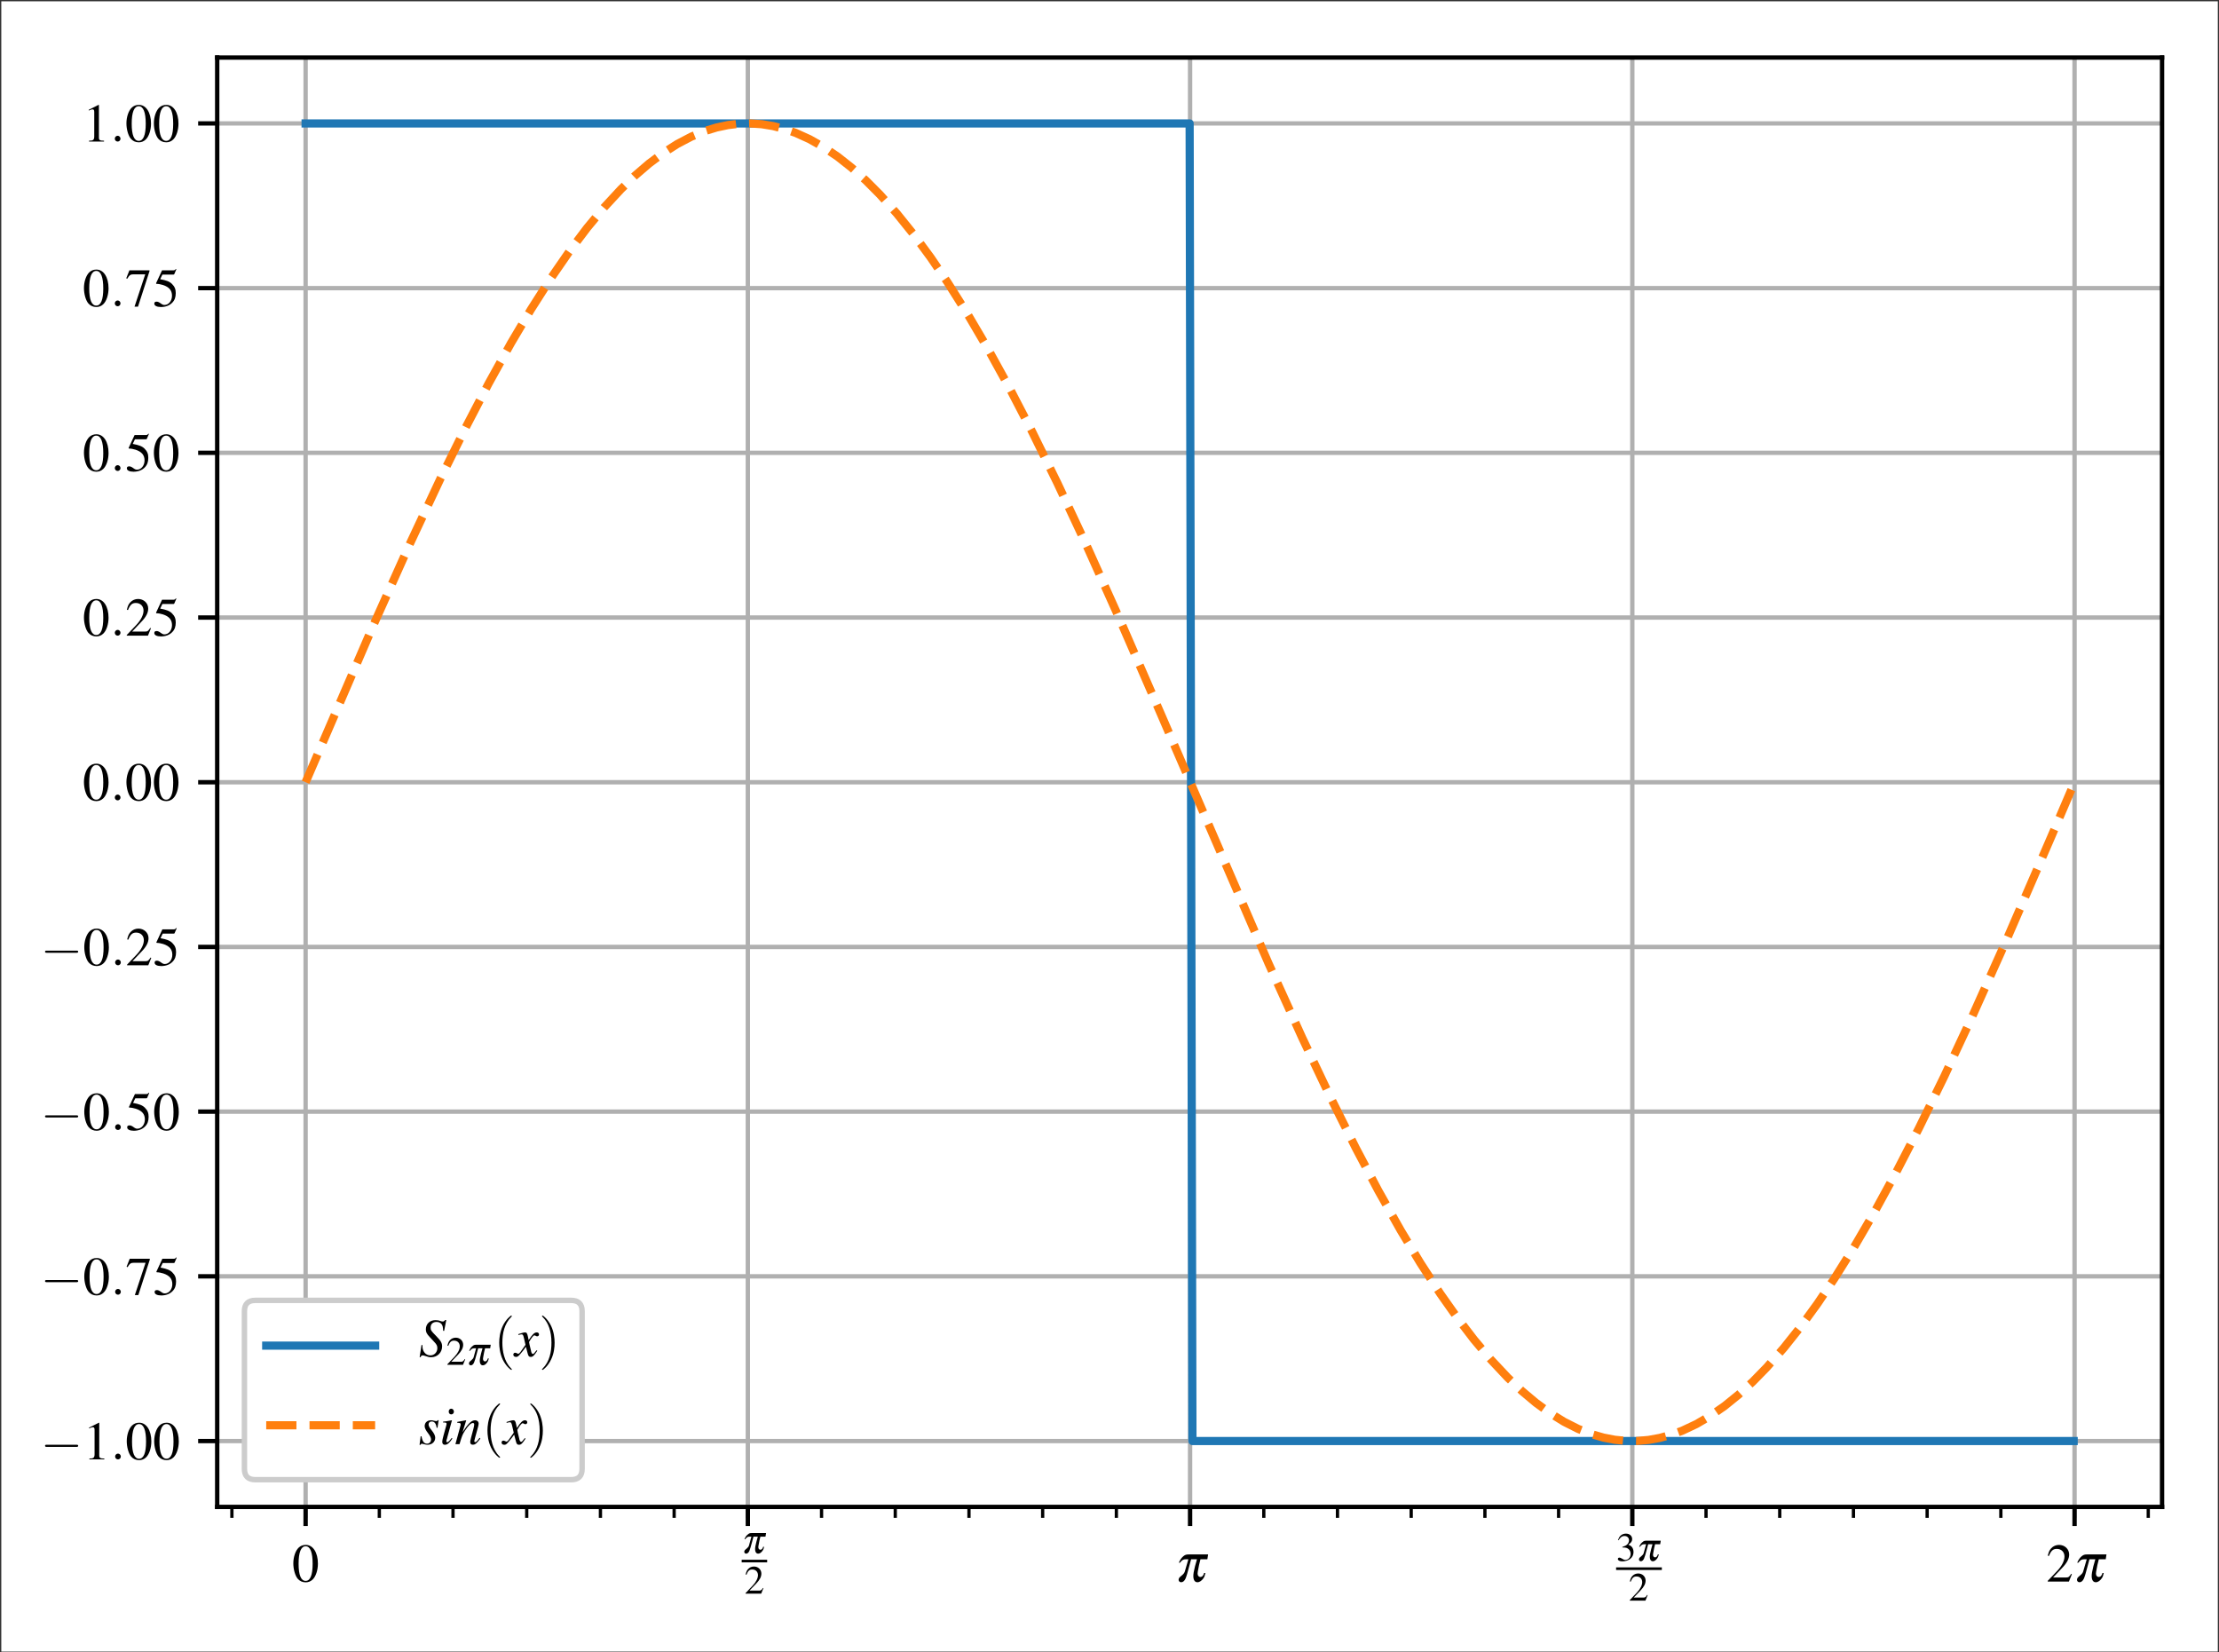 <?xml version="1.0" encoding="UTF-8"?>
<svg xmlns="http://www.w3.org/2000/svg" xmlns:xlink="http://www.w3.org/1999/xlink" width="407.46pt" height="303.37pt" viewBox="0 0 407.46 303.37" version="1.1">
<rect x="0" y="0" width="407.46" height="303.37" fill="#333333" stroke="none"/>
<defs>
<g>
<symbol overflow="visible" id="glyph0-0">
<path style="stroke:none;" d=""/>
</symbol>
<symbol overflow="visible" id="glyph0-1">
<path style="stroke:none;" d="M 2.531 -6.734 C 1.984 -6.734 1.562 -6.562 1.203 -6.219 C 0.625 -5.656 0.234 -4.516 0.234 -3.344 C 0.234 -2.266 0.562 -1.094 1.031 -0.531 C 1.406 -0.094 1.906 0.141 2.5 0.141 C 3 0.141 3.422 -0.031 3.781 -0.375 C 4.359 -0.922 4.75 -2.078 4.75 -3.297 C 4.75 -5.328 3.844 -6.734 2.531 -6.734 Z M 2.5 -6.484 C 3.344 -6.484 3.781 -5.359 3.781 -3.266 C 3.781 -1.188 3.344 -0.125 2.5 -0.125 C 1.641 -0.125 1.203 -1.188 1.203 -3.266 C 1.203 -5.375 1.641 -6.484 2.5 -6.484 Z M 2.5 -6.484 "/>
</symbol>
<symbol overflow="visible" id="glyph0-2">
<path style="stroke:none;" d="M 4.734 -1.359 L 4.609 -1.422 C 4.234 -0.844 4.109 -0.75 3.656 -0.75 L 1.281 -0.75 L 2.953 -2.516 C 3.844 -3.438 4.234 -4.203 4.234 -4.969 C 4.234 -5.969 3.422 -6.734 2.375 -6.734 C 1.828 -6.734 1.312 -6.516 0.953 -6.125 C 0.625 -5.781 0.484 -5.469 0.312 -4.75 L 0.516 -4.703 C 0.922 -5.688 1.281 -6 1.969 -6 C 2.797 -6 3.375 -5.438 3.375 -4.594 C 3.375 -3.812 2.906 -2.891 2.078 -2 L 0.297 -0.125 L 0.297 0 L 4.188 0 Z M 4.734 -1.359 "/>
</symbol>
<symbol overflow="visible" id="glyph0-3">
<path style="stroke:none;" d="M 2.906 -6.734 L 1.109 -5.828 L 1.109 -5.688 C 1.219 -5.734 1.328 -5.781 1.375 -5.797 C 1.562 -5.875 1.719 -5.906 1.828 -5.906 C 2.031 -5.906 2.125 -5.766 2.125 -5.438 L 2.125 -0.922 C 2.125 -0.594 2.047 -0.375 1.891 -0.281 C 1.734 -0.188 1.594 -0.156 1.172 -0.156 L 1.172 0 L 3.922 0 L 3.922 -0.156 C 3.141 -0.156 2.984 -0.266 2.984 -0.734 L 2.984 -6.719 Z M 2.906 -6.734 "/>
</symbol>
<symbol overflow="visible" id="glyph0-4">
<path style="stroke:none;" d="M 4.469 -6.594 L 0.781 -6.594 L 0.203 -5.141 L 0.375 -5.047 C 0.797 -5.734 0.984 -5.859 1.531 -5.859 L 3.688 -5.859 L 1.719 0.078 L 2.359 0.078 L 4.469 -6.438 Z M 4.469 -6.594 "/>
</symbol>
<symbol overflow="visible" id="glyph0-5">
<path style="stroke:none;" d="M 1.797 -5.812 L 3.766 -5.812 C 3.922 -5.812 3.953 -5.828 3.984 -5.906 L 4.359 -6.781 L 4.281 -6.859 C 4.125 -6.656 4.031 -6.594 3.812 -6.594 L 1.734 -6.594 L 0.641 -4.234 C 0.641 -4.219 0.641 -4.203 0.641 -4.188 C 0.641 -4.141 0.672 -4.109 0.75 -4.109 C 1.078 -4.109 1.469 -4.031 1.891 -3.906 C 3.031 -3.531 3.562 -2.922 3.562 -1.938 C 3.562 -0.984 2.953 -0.234 2.172 -0.234 C 1.969 -0.234 1.797 -0.297 1.5 -0.516 C 1.188 -0.75 0.953 -0.844 0.75 -0.844 C 0.453 -0.844 0.312 -0.734 0.312 -0.484 C 0.312 -0.094 0.781 0.141 1.531 0.141 C 2.375 0.141 3.094 -0.125 3.594 -0.641 C 4.047 -1.094 4.25 -1.656 4.25 -2.406 C 4.25 -3.125 4.062 -3.594 3.562 -4.094 C 3.125 -4.531 2.562 -4.75 1.391 -4.969 Z M 1.797 -5.812 "/>
</symbol>
<symbol overflow="visible" id="glyph1-0">
<path style="stroke:none;" d=""/>
</symbol>
<symbol overflow="visible" id="glyph1-1">
<path style="stroke:none;" d="M 0.641 -2.562 C 0.969 -2.953 1.094 -3.031 1.438 -3.031 L 1.781 -3.031 L 1.328 -1.391 C 1.266 -1.188 1.141 -1.031 0.859 -0.797 C 0.578 -0.594 0.5 -0.469 0.469 -0.312 C 0.438 -0.094 0.578 0.094 0.812 0.094 C 1.031 0.094 1.25 -0.078 1.391 -0.391 C 1.484 -0.578 1.719 -1.328 1.906 -2.078 L 2.156 -3.031 L 2.953 -3.031 C 2.781 -2.453 2.578 -1.656 2.5 -1.234 C 2.359 -0.406 2.562 0.094 3.016 0.094 C 3.297 0.094 3.594 -0.109 3.828 -0.453 C 3.969 -0.656 4.031 -0.797 4.109 -1.172 L 3.938 -1.172 C 3.828 -0.812 3.672 -0.625 3.422 -0.625 C 3.266 -0.625 3.141 -0.734 3.078 -0.891 C 3.031 -1.016 3.031 -1.141 3.078 -1.375 C 3.172 -1.938 3.312 -2.625 3.422 -3.031 L 4.359 -3.031 L 4.469 -3.688 L 1.891 -3.688 C 1.484 -3.688 1.344 -3.641 1.109 -3.422 C 0.844 -3.219 0.703 -3.016 0.5 -2.562 Z M 0.641 -2.562 "/>
</symbol>
<symbol overflow="visible" id="glyph2-0">
<path style="stroke:none;" d=""/>
</symbol>
<symbol overflow="visible" id="glyph2-1">
<path style="stroke:none;" d="M 3.5 -1.016 L 3.406 -1.047 C 3.141 -0.625 3.031 -0.562 2.703 -0.562 L 0.938 -0.562 L 2.188 -1.859 C 2.844 -2.547 3.125 -3.109 3.125 -3.688 C 3.125 -4.422 2.531 -4.984 1.766 -4.984 C 1.359 -4.984 0.969 -4.828 0.703 -4.531 C 0.469 -4.281 0.359 -4.047 0.234 -3.516 L 0.391 -3.484 C 0.672 -4.203 0.938 -4.438 1.453 -4.438 C 2.078 -4.438 2.5 -4.016 2.5 -3.406 C 2.5 -2.828 2.156 -2.141 1.531 -1.484 L 0.219 -0.094 L 0.219 0 L 3.094 0 Z M 3.5 -1.016 "/>
</symbol>
<symbol overflow="visible" id="glyph2-2">
<path style="stroke:none;" d="M 1.125 -2.438 C 1.562 -2.438 1.734 -2.422 1.906 -2.359 C 2.375 -2.188 2.656 -1.766 2.656 -1.266 C 2.656 -0.641 2.234 -0.156 1.688 -0.156 C 1.484 -0.156 1.344 -0.219 1.062 -0.391 C 0.844 -0.531 0.719 -0.578 0.594 -0.578 C 0.422 -0.578 0.312 -0.469 0.312 -0.312 C 0.312 -0.062 0.641 0.109 1.156 0.109 C 1.719 0.109 2.297 -0.094 2.641 -0.391 C 3 -0.688 3.188 -1.125 3.188 -1.609 C 3.188 -1.984 3.062 -2.344 2.859 -2.562 C 2.703 -2.734 2.562 -2.812 2.234 -2.953 C 2.75 -3.297 2.938 -3.578 2.938 -3.969 C 2.938 -4.578 2.469 -4.984 1.781 -4.984 C 1.422 -4.984 1.094 -4.859 0.828 -4.625 C 0.609 -4.422 0.5 -4.234 0.328 -3.797 L 0.438 -3.766 C 0.75 -4.297 1.078 -4.547 1.547 -4.547 C 2.016 -4.547 2.359 -4.219 2.359 -3.75 C 2.359 -3.484 2.234 -3.219 2.062 -3.031 C 1.844 -2.812 1.625 -2.703 1.125 -2.531 Z M 1.125 -2.438 "/>
</symbol>
<symbol overflow="visible" id="glyph3-0">
<path style="stroke:none;" d=""/>
</symbol>
<symbol overflow="visible" id="glyph3-1">
<path style="stroke:none;" d="M 0.875 -3.469 C 1.297 -3.984 1.484 -4.094 1.969 -4.094 L 2.422 -4.094 L 1.781 -1.891 C 1.703 -1.609 1.547 -1.391 1.156 -1.078 C 0.797 -0.797 0.672 -0.641 0.641 -0.422 C 0.578 -0.125 0.797 0.125 1.094 0.125 C 1.406 0.125 1.688 -0.094 1.891 -0.531 C 2.016 -0.781 2.328 -1.797 2.578 -2.812 L 2.922 -4.094 L 4 -4.094 C 3.75 -3.312 3.484 -2.234 3.391 -1.672 C 3.203 -0.547 3.469 0.125 4.078 0.125 C 4.469 0.125 4.859 -0.141 5.188 -0.609 C 5.375 -0.891 5.438 -1.078 5.547 -1.578 L 5.312 -1.578 C 5.188 -1.094 4.953 -0.844 4.609 -0.844 C 4.422 -0.844 4.234 -0.984 4.156 -1.203 C 4.109 -1.375 4.094 -1.531 4.156 -1.859 C 4.281 -2.625 4.484 -3.547 4.641 -4.094 L 5.906 -4.094 L 6.047 -4.984 L 2.547 -4.984 C 2.016 -4.984 1.828 -4.922 1.484 -4.641 C 1.156 -4.359 0.938 -4.062 0.672 -3.469 Z M 0.875 -3.469 "/>
</symbol>
<symbol overflow="visible" id="glyph4-0">
<path style="stroke:none;" d=""/>
</symbol>
<symbol overflow="visible" id="glyph4-1">
<path style="stroke:none;" d="M 6.562 -2.297 C 6.734 -2.297 6.922 -2.297 6.922 -2.5 C 6.922 -2.688 6.734 -2.688 6.562 -2.688 L 1.172 -2.688 C 1 -2.688 0.828 -2.688 0.828 -2.5 C 0.828 -2.297 1 -2.297 1.172 -2.297 Z M 6.562 -2.297 "/>
</symbol>
<symbol overflow="visible" id="glyph5-0">
<path style="stroke:none;" d=""/>
</symbol>
<symbol overflow="visible" id="glyph5-1">
<path style="stroke:none;" d="M 1.906 -0.531 C 1.906 -0.812 1.672 -1.062 1.391 -1.062 C 1.094 -1.062 0.859 -0.812 0.859 -0.531 C 0.859 -0.234 1.094 0 1.391 0 C 1.672 0 1.906 -0.234 1.906 -0.531 Z M 1.906 -0.531 "/>
</symbol>
<symbol overflow="visible" id="glyph6-0">
<path style="stroke:none;" d=""/>
</symbol>
<symbol overflow="visible" id="glyph6-1">
<path style="stroke:none;" d="M 4.672 -4.672 L 5.062 -6.656 L 4.828 -6.656 C 4.688 -6.438 4.609 -6.391 4.391 -6.391 C 4.266 -6.391 4.156 -6.422 3.922 -6.5 C 3.703 -6.594 3.391 -6.641 3.078 -6.641 C 2.047 -6.641 1.312 -5.953 1.312 -4.969 C 1.312 -4.438 1.453 -4.141 2.047 -3.516 C 2.141 -3.422 2.266 -3.281 2.438 -3.094 C 2.625 -2.906 2.766 -2.75 2.828 -2.672 C 3.297 -2.188 3.422 -1.922 3.422 -1.5 C 3.422 -0.75 2.875 -0.172 2.141 -0.172 C 1.312 -0.172 0.688 -0.875 0.688 -1.828 C 0.688 -1.906 0.703 -1.984 0.703 -2.047 L 0.516 -2.078 L 0.172 0.156 L 0.344 0.156 C 0.422 -0.078 0.531 -0.172 0.734 -0.172 C 0.844 -0.172 0.984 -0.141 1.25 -0.047 C 1.703 0.125 1.969 0.172 2.281 0.172 C 3.422 0.172 4.297 -0.688 4.297 -1.812 C 4.297 -2.469 4.062 -2.844 3.172 -3.766 C 2.266 -4.672 2.188 -4.812 2.188 -5.297 C 2.188 -5.922 2.609 -6.312 3.281 -6.312 C 3.656 -6.312 3.953 -6.188 4.172 -5.938 C 4.391 -5.688 4.469 -5.359 4.484 -4.688 Z M 4.672 -4.672 "/>
</symbol>
<symbol overflow="visible" id="glyph6-2">
<path style="stroke:none;" d="M 4 -1.109 C 3.922 -1.016 3.875 -0.953 3.781 -0.844 C 3.562 -0.531 3.438 -0.438 3.328 -0.438 C 3.188 -0.438 3.094 -0.562 3.016 -0.844 C 3 -0.922 2.984 -0.984 2.984 -1.016 C 2.734 -2.031 2.625 -2.484 2.625 -2.625 C 3.062 -3.406 3.422 -3.844 3.594 -3.844 C 3.656 -3.844 3.734 -3.812 3.844 -3.766 C 3.953 -3.688 4.031 -3.672 4.109 -3.672 C 4.312 -3.672 4.453 -3.812 4.453 -4.031 C 4.453 -4.234 4.281 -4.391 4.047 -4.391 C 3.609 -4.391 3.234 -4.031 2.547 -2.969 L 2.438 -3.516 C 2.297 -4.203 2.188 -4.391 1.906 -4.391 C 1.688 -4.391 1.359 -4.312 0.75 -4.109 L 0.641 -4.062 L 0.672 -3.922 C 1.062 -4 1.141 -4.031 1.234 -4.031 C 1.484 -4.031 1.547 -3.938 1.688 -3.344 L 1.969 -2.109 L 1.156 -0.953 C 0.953 -0.641 0.75 -0.469 0.641 -0.469 C 0.594 -0.469 0.484 -0.5 0.391 -0.562 C 0.266 -0.625 0.156 -0.656 0.062 -0.656 C -0.125 -0.656 -0.266 -0.516 -0.266 -0.312 C -0.266 -0.047 -0.062 0.109 0.234 0.109 C 0.531 0.109 0.656 0.016 1.156 -0.594 C 1.422 -0.906 1.641 -1.172 2.047 -1.75 L 2.359 -0.562 C 2.484 -0.047 2.609 0.109 2.938 0.109 C 3.312 0.109 3.562 -0.125 4.141 -1.031 Z M 4 -1.109 "/>
</symbol>
<symbol overflow="visible" id="glyph6-3">
<path style="stroke:none;" d="M 0.359 -1.453 L 0.156 0.125 L 0.312 0.125 C 0.406 -0.031 0.453 -0.078 0.562 -0.078 C 0.672 -0.078 0.844 -0.047 1.047 0.016 C 1.266 0.078 1.438 0.109 1.594 0.109 C 2.438 0.109 3.031 -0.422 3.031 -1.188 C 3.031 -1.562 2.828 -2 2.359 -2.578 C 1.969 -3.047 1.812 -3.359 1.812 -3.625 C 1.812 -3.953 2.031 -4.172 2.375 -4.172 C 2.891 -4.172 3.188 -3.797 3.297 -3.016 L 3.453 -3.016 L 3.656 -4.406 L 3.516 -4.406 C 3.422 -4.266 3.344 -4.234 3.203 -4.234 C 3.141 -4.234 3.047 -4.25 2.844 -4.297 C 2.609 -4.375 2.453 -4.391 2.297 -4.391 C 1.562 -4.391 1.094 -3.969 1.094 -3.297 C 1.094 -2.984 1.297 -2.547 1.719 -2.016 C 2.109 -1.5 2.266 -1.156 2.266 -0.875 C 2.266 -0.422 1.969 -0.094 1.531 -0.094 C 0.984 -0.094 0.672 -0.516 0.516 -1.453 Z M 0.359 -1.453 "/>
</symbol>
<symbol overflow="visible" id="glyph6-4">
<path style="stroke:none;" d="M 2.219 -1.141 C 1.969 -0.812 1.906 -0.734 1.797 -0.625 C 1.641 -0.453 1.484 -0.359 1.391 -0.359 C 1.312 -0.359 1.234 -0.438 1.234 -0.516 C 1.234 -0.609 1.266 -0.75 1.328 -0.953 C 1.328 -0.984 1.359 -1.047 1.391 -1.125 L 1.391 -1.172 L 2.266 -4.375 L 2.25 -4.391 C 1.234 -4.203 1.031 -4.172 0.641 -4.141 L 0.641 -3.984 C 1.172 -3.984 1.281 -3.953 1.281 -3.75 C 1.281 -3.672 1.25 -3.516 1.188 -3.312 L 0.703 -1.547 C 0.547 -0.969 0.484 -0.656 0.484 -0.453 C 0.484 -0.094 0.641 0.109 0.953 0.109 C 1.406 0.109 1.781 -0.188 2.344 -1.031 Z M 2.141 -6.516 C 1.859 -6.516 1.672 -6.297 1.672 -5.984 C 1.672 -5.672 1.859 -5.469 2.141 -5.469 C 2.406 -5.469 2.625 -5.688 2.625 -5.969 C 2.625 -6.266 2.406 -6.516 2.141 -6.516 Z M 2.141 -6.516 "/>
</symbol>
<symbol overflow="visible" id="glyph6-5">
<path style="stroke:none;" d="M 4.578 -1.172 L 4.375 -0.906 C 4.094 -0.531 3.906 -0.375 3.766 -0.375 C 3.688 -0.375 3.609 -0.453 3.609 -0.531 C 3.609 -0.609 3.609 -0.609 3.75 -1.172 L 4.312 -3.219 C 4.359 -3.422 4.406 -3.656 4.406 -3.781 C 4.406 -4.141 4.141 -4.391 3.75 -4.391 C 3.109 -4.391 2.484 -3.797 1.453 -2.203 L 2.125 -4.375 L 2.094 -4.391 C 1.562 -4.281 1.344 -4.25 0.484 -4.094 L 0.484 -3.922 C 0.984 -3.922 1.109 -3.859 1.109 -3.656 C 1.109 -3.594 1.109 -3.531 1.094 -3.484 L 0.141 0 L 0.891 0 C 1.359 -1.578 1.453 -1.797 1.891 -2.469 C 2.484 -3.391 2.984 -3.891 3.359 -3.891 C 3.516 -3.891 3.594 -3.781 3.594 -3.594 C 3.594 -3.484 3.531 -3.156 3.453 -2.844 L 3.016 -1.203 C 2.891 -0.688 2.859 -0.547 2.859 -0.453 C 2.859 -0.062 3 0.094 3.328 0.094 C 3.781 0.094 4.031 -0.125 4.719 -1.031 Z M 4.578 -1.172 "/>
</symbol>
<symbol overflow="visible" id="glyph7-0">
<path style="stroke:none;" d=""/>
</symbol>
<symbol overflow="visible" id="glyph7-1">
<path style="stroke:none;" d="M 3.297 2.391 C 3.297 2.359 3.297 2.344 3.125 2.172 C 1.891 0.922 1.562 -0.969 1.562 -2.5 C 1.562 -4.234 1.938 -5.969 3.172 -7.203 C 3.297 -7.328 3.297 -7.344 3.297 -7.375 C 3.297 -7.453 3.266 -7.484 3.203 -7.484 C 3.094 -7.484 2.203 -6.797 1.609 -5.531 C 1.109 -4.438 0.984 -3.328 0.984 -2.5 C 0.984 -1.719 1.094 -0.516 1.641 0.625 C 2.25 1.844 3.094 2.5 3.203 2.5 C 3.266 2.5 3.297 2.469 3.297 2.391 Z M 3.297 2.391 "/>
</symbol>
<symbol overflow="visible" id="glyph7-2">
<path style="stroke:none;" d="M 2.875 -2.5 C 2.875 -3.266 2.766 -4.469 2.219 -5.609 C 1.625 -6.828 0.766 -7.484 0.672 -7.484 C 0.609 -7.484 0.562 -7.438 0.562 -7.375 C 0.562 -7.344 0.562 -7.328 0.75 -7.141 C 1.734 -6.156 2.297 -4.578 2.297 -2.5 C 2.297 -0.781 1.938 0.969 0.703 2.219 C 0.562 2.344 0.562 2.359 0.562 2.391 C 0.562 2.453 0.609 2.5 0.672 2.5 C 0.766 2.5 1.672 1.812 2.25 0.547 C 2.766 -0.547 2.875 -1.656 2.875 -2.5 Z M 2.875 -2.5 "/>
</symbol>
</g>
<clipPath id="clip1">
  <path d="M 0.238 0.238 L 407.242 0.238 L 407.242 303.238 L 0.238 303.238 Z M 0.238 0.238 "/>
</clipPath>
<clipPath id="clip2">
  <path d="M 55 10.578 L 57 10.578 L 57 276.68 L 55 276.68 Z M 55 10.578 "/>
</clipPath>
<clipPath id="clip3">
  <path d="M 136 10.578 L 138 10.578 L 138 276.68 L 136 276.68 Z M 136 10.578 "/>
</clipPath>
<clipPath id="clip4">
  <path d="M 217 10.578 L 220 10.578 L 220 276.68 L 217 276.68 Z M 217 10.578 "/>
</clipPath>
<clipPath id="clip5">
  <path d="M 299 10.578 L 301 10.578 L 301 276.68 L 299 276.68 Z M 299 10.578 "/>
</clipPath>
<clipPath id="clip6">
  <path d="M 380 10.578 L 382 10.578 L 382 276.68 L 380 276.68 Z M 380 10.578 "/>
</clipPath>
<clipPath id="clip7">
  <path d="M 39.879 264 L 396.98 264 L 396.98 266 L 39.879 266 Z M 39.879 264 "/>
</clipPath>
<clipPath id="clip8">
  <path d="M 39.879 233 L 396.98 233 L 396.98 235 L 39.879 235 Z M 39.879 233 "/>
</clipPath>
<clipPath id="clip9">
  <path d="M 39.879 203 L 396.98 203 L 396.98 205 L 39.879 205 Z M 39.879 203 "/>
</clipPath>
<clipPath id="clip10">
  <path d="M 39.879 173 L 396.98 173 L 396.98 175 L 39.879 175 Z M 39.879 173 "/>
</clipPath>
<clipPath id="clip11">
  <path d="M 39.879 143 L 396.98 143 L 396.98 145 L 39.879 145 Z M 39.879 143 "/>
</clipPath>
<clipPath id="clip12">
  <path d="M 39.879 112 L 396.98 112 L 396.98 114 L 39.879 114 Z M 39.879 112 "/>
</clipPath>
<clipPath id="clip13">
  <path d="M 39.879 82 L 396.98 82 L 396.98 84 L 39.879 84 Z M 39.879 82 "/>
</clipPath>
<clipPath id="clip14">
  <path d="M 39.879 52 L 396.98 52 L 396.98 54 L 39.879 54 Z M 39.879 52 "/>
</clipPath>
<clipPath id="clip15">
  <path d="M 39.879 22 L 396.98 22 L 396.98 24 L 39.879 24 Z M 39.879 22 "/>
</clipPath>
</defs>
<g id="surface1">
<g clip-path="url(#clip1)" clip-rule="nonzero">
<path style=" stroke:none;fill-rule:nonzero;fill:rgb(100%,100%,100%);fill-opacity:1;" d="M 0.238 303.238 L 407.703 303.238 L 407.703 -0.133 L 0.238 -0.133 Z M 0.238 303.238 "/>
</g>
<path style=" stroke:none;fill-rule:nonzero;fill:rgb(100%,100%,100%);fill-opacity:1;" d="M 39.883 276.676 L 397.004 276.676 L 397.004 10.566 L 39.883 10.566 Z M 39.883 276.676 "/>
<g clip-path="url(#clip2)" clip-rule="nonzero">
<path style="fill:none;stroke-width:8;stroke-linecap:square;stroke-linejoin:round;stroke:rgb(68.944%,68.944%,68.944%);stroke-opacity:1;stroke-miterlimit:10;" d="M 561.172 266.942 L 561.172 2928.036 " transform="matrix(0.1,0,0,-0.1,0,303.37)"/>
</g>
<path style="fill:none;stroke-width:8;stroke-linecap:butt;stroke-linejoin:round;stroke:rgb(0%,0%,0%);stroke-opacity:1;stroke-miterlimit:10;" d="M 561.172 266.942 L 561.172 231.942 " transform="matrix(0.1,0,0,-0.1,0,303.37)"/>
<g clip-path="url(#clip3)" clip-rule="nonzero">
<path style="fill:none;stroke-width:8;stroke-linecap:square;stroke-linejoin:round;stroke:rgb(68.944%,68.944%,68.944%);stroke-opacity:1;stroke-miterlimit:10;" d="M 1373.203 266.942 L 1373.203 2928.036 " transform="matrix(0.1,0,0,-0.1,0,303.37)"/>
</g>
<path style="fill:none;stroke-width:8;stroke-linecap:butt;stroke-linejoin:round;stroke:rgb(0%,0%,0%);stroke-opacity:1;stroke-miterlimit:10;" d="M 1373.203 266.942 L 1373.203 231.942 " transform="matrix(0.1,0,0,-0.1,0,303.37)"/>
<g clip-path="url(#clip4)" clip-rule="nonzero">
<path style="fill:none;stroke-width:8;stroke-linecap:square;stroke-linejoin:round;stroke:rgb(68.944%,68.944%,68.944%);stroke-opacity:1;stroke-miterlimit:10;" d="M 2185.273 266.942 L 2185.273 2928.036 " transform="matrix(0.1,0,0,-0.1,0,303.37)"/>
</g>
<path style="fill:none;stroke-width:8;stroke-linecap:butt;stroke-linejoin:round;stroke:rgb(0%,0%,0%);stroke-opacity:1;stroke-miterlimit:10;" d="M 2185.273 266.942 L 2185.273 231.942 " transform="matrix(0.1,0,0,-0.1,0,303.37)"/>
<g clip-path="url(#clip5)" clip-rule="nonzero">
<path style="fill:none;stroke-width:8;stroke-linecap:square;stroke-linejoin:round;stroke:rgb(68.944%,68.944%,68.944%);stroke-opacity:1;stroke-miterlimit:10;" d="M 2997.305 266.942 L 2997.305 2928.036 " transform="matrix(0.1,0,0,-0.1,0,303.37)"/>
</g>
<path style="fill:none;stroke-width:8;stroke-linecap:butt;stroke-linejoin:round;stroke:rgb(0%,0%,0%);stroke-opacity:1;stroke-miterlimit:10;" d="M 2997.305 266.942 L 2997.305 231.942 " transform="matrix(0.1,0,0,-0.1,0,303.37)"/>
<g clip-path="url(#clip6)" clip-rule="nonzero">
<path style="fill:none;stroke-width:8;stroke-linecap:square;stroke-linejoin:round;stroke:rgb(68.944%,68.944%,68.944%);stroke-opacity:1;stroke-miterlimit:10;" d="M 3809.375 266.942 L 3809.375 2928.036 " transform="matrix(0.1,0,0,-0.1,0,303.37)"/>
</g>
<path style="fill:none;stroke-width:8;stroke-linecap:butt;stroke-linejoin:round;stroke:rgb(0%,0%,0%);stroke-opacity:1;stroke-miterlimit:10;" d="M 3809.375 266.942 L 3809.375 231.942 " transform="matrix(0.1,0,0,-0.1,0,303.37)"/>
<path style="fill:none;stroke-width:6;stroke-linecap:butt;stroke-linejoin:round;stroke:rgb(0%,0%,0%);stroke-opacity:1;stroke-miterlimit:10;" d="M 425.82 266.942 L 425.82 246.942 " transform="matrix(0.1,0,0,-0.1,0,303.37)"/>
<path style="fill:none;stroke-width:6;stroke-linecap:butt;stroke-linejoin:round;stroke:rgb(0%,0%,0%);stroke-opacity:1;stroke-miterlimit:10;" d="M 561.172 266.942 L 561.172 246.942 " transform="matrix(0.1,0,0,-0.1,0,303.37)"/>
<path style="fill:none;stroke-width:6;stroke-linecap:butt;stroke-linejoin:round;stroke:rgb(0%,0%,0%);stroke-opacity:1;stroke-miterlimit:10;" d="M 696.523 266.942 L 696.523 246.942 " transform="matrix(0.1,0,0,-0.1,0,303.37)"/>
<path style="fill:none;stroke-width:6;stroke-linecap:butt;stroke-linejoin:round;stroke:rgb(0%,0%,0%);stroke-opacity:1;stroke-miterlimit:10;" d="M 831.836 266.942 L 831.836 246.942 " transform="matrix(0.1,0,0,-0.1,0,303.37)"/>
<path style="fill:none;stroke-width:6;stroke-linecap:butt;stroke-linejoin:round;stroke:rgb(0%,0%,0%);stroke-opacity:1;stroke-miterlimit:10;" d="M 967.188 266.942 L 967.188 246.942 " transform="matrix(0.1,0,0,-0.1,0,303.37)"/>
<path style="fill:none;stroke-width:6;stroke-linecap:butt;stroke-linejoin:round;stroke:rgb(0%,0%,0%);stroke-opacity:1;stroke-miterlimit:10;" d="M 1102.539 266.942 L 1102.539 246.942 " transform="matrix(0.1,0,0,-0.1,0,303.37)"/>
<path style="fill:none;stroke-width:6;stroke-linecap:butt;stroke-linejoin:round;stroke:rgb(0%,0%,0%);stroke-opacity:1;stroke-miterlimit:10;" d="M 1237.891 266.942 L 1237.891 246.942 " transform="matrix(0.1,0,0,-0.1,0,303.37)"/>
<path style="fill:none;stroke-width:6;stroke-linecap:butt;stroke-linejoin:round;stroke:rgb(0%,0%,0%);stroke-opacity:1;stroke-miterlimit:10;" d="M 1373.203 266.942 L 1373.203 246.942 " transform="matrix(0.1,0,0,-0.1,0,303.37)"/>
<path style="fill:none;stroke-width:6;stroke-linecap:butt;stroke-linejoin:round;stroke:rgb(0%,0%,0%);stroke-opacity:1;stroke-miterlimit:10;" d="M 1508.555 266.942 L 1508.555 246.942 " transform="matrix(0.1,0,0,-0.1,0,303.37)"/>
<path style="fill:none;stroke-width:6;stroke-linecap:butt;stroke-linejoin:round;stroke:rgb(0%,0%,0%);stroke-opacity:1;stroke-miterlimit:10;" d="M 1643.906 266.942 L 1643.906 246.942 " transform="matrix(0.1,0,0,-0.1,0,303.37)"/>
<path style="fill:none;stroke-width:6;stroke-linecap:butt;stroke-linejoin:round;stroke:rgb(0%,0%,0%);stroke-opacity:1;stroke-miterlimit:10;" d="M 1779.258 266.942 L 1779.258 246.942 " transform="matrix(0.1,0,0,-0.1,0,303.37)"/>
<path style="fill:none;stroke-width:6;stroke-linecap:butt;stroke-linejoin:round;stroke:rgb(0%,0%,0%);stroke-opacity:1;stroke-miterlimit:10;" d="M 1914.57 266.942 L 1914.57 246.942 " transform="matrix(0.1,0,0,-0.1,0,303.37)"/>
<path style="fill:none;stroke-width:6;stroke-linecap:butt;stroke-linejoin:round;stroke:rgb(0%,0%,0%);stroke-opacity:1;stroke-miterlimit:10;" d="M 2049.922 266.942 L 2049.922 246.942 " transform="matrix(0.1,0,0,-0.1,0,303.37)"/>
<path style="fill:none;stroke-width:6;stroke-linecap:butt;stroke-linejoin:round;stroke:rgb(0%,0%,0%);stroke-opacity:1;stroke-miterlimit:10;" d="M 2185.273 266.942 L 2185.273 246.942 " transform="matrix(0.1,0,0,-0.1,0,303.37)"/>
<path style="fill:none;stroke-width:6;stroke-linecap:butt;stroke-linejoin:round;stroke:rgb(0%,0%,0%);stroke-opacity:1;stroke-miterlimit:10;" d="M 2320.625 266.942 L 2320.625 246.942 " transform="matrix(0.1,0,0,-0.1,0,303.37)"/>
<path style="fill:none;stroke-width:6;stroke-linecap:butt;stroke-linejoin:round;stroke:rgb(0%,0%,0%);stroke-opacity:1;stroke-miterlimit:10;" d="M 2455.938 266.942 L 2455.938 246.942 " transform="matrix(0.1,0,0,-0.1,0,303.37)"/>
<path style="fill:none;stroke-width:6;stroke-linecap:butt;stroke-linejoin:round;stroke:rgb(0%,0%,0%);stroke-opacity:1;stroke-miterlimit:10;" d="M 2591.289 266.942 L 2591.289 246.942 " transform="matrix(0.1,0,0,-0.1,0,303.37)"/>
<path style="fill:none;stroke-width:6;stroke-linecap:butt;stroke-linejoin:round;stroke:rgb(0%,0%,0%);stroke-opacity:1;stroke-miterlimit:10;" d="M 2726.641 266.942 L 2726.641 246.942 " transform="matrix(0.1,0,0,-0.1,0,303.37)"/>
<path style="fill:none;stroke-width:6;stroke-linecap:butt;stroke-linejoin:round;stroke:rgb(0%,0%,0%);stroke-opacity:1;stroke-miterlimit:10;" d="M 2861.953 266.942 L 2861.953 246.942 " transform="matrix(0.1,0,0,-0.1,0,303.37)"/>
<path style="fill:none;stroke-width:6;stroke-linecap:butt;stroke-linejoin:round;stroke:rgb(0%,0%,0%);stroke-opacity:1;stroke-miterlimit:10;" d="M 2997.305 266.942 L 2997.305 246.942 " transform="matrix(0.1,0,0,-0.1,0,303.37)"/>
<path style="fill:none;stroke-width:6;stroke-linecap:butt;stroke-linejoin:round;stroke:rgb(0%,0%,0%);stroke-opacity:1;stroke-miterlimit:10;" d="M 3132.656 266.942 L 3132.656 246.942 " transform="matrix(0.1,0,0,-0.1,0,303.37)"/>
<path style="fill:none;stroke-width:6;stroke-linecap:butt;stroke-linejoin:round;stroke:rgb(0%,0%,0%);stroke-opacity:1;stroke-miterlimit:10;" d="M 3268.008 266.942 L 3268.008 246.942 " transform="matrix(0.1,0,0,-0.1,0,303.37)"/>
<path style="fill:none;stroke-width:6;stroke-linecap:butt;stroke-linejoin:round;stroke:rgb(0%,0%,0%);stroke-opacity:1;stroke-miterlimit:10;" d="M 3403.359 266.942 L 3403.359 246.942 " transform="matrix(0.1,0,0,-0.1,0,303.37)"/>
<path style="fill:none;stroke-width:6;stroke-linecap:butt;stroke-linejoin:round;stroke:rgb(0%,0%,0%);stroke-opacity:1;stroke-miterlimit:10;" d="M 3538.672 266.942 L 3538.672 246.942 " transform="matrix(0.1,0,0,-0.1,0,303.37)"/>
<path style="fill:none;stroke-width:6;stroke-linecap:butt;stroke-linejoin:round;stroke:rgb(0%,0%,0%);stroke-opacity:1;stroke-miterlimit:10;" d="M 3674.023 266.942 L 3674.023 246.942 " transform="matrix(0.1,0,0,-0.1,0,303.37)"/>
<path style="fill:none;stroke-width:6;stroke-linecap:butt;stroke-linejoin:round;stroke:rgb(0%,0%,0%);stroke-opacity:1;stroke-miterlimit:10;" d="M 3809.375 266.942 L 3809.375 246.942 " transform="matrix(0.1,0,0,-0.1,0,303.37)"/>
<path style="fill:none;stroke-width:6;stroke-linecap:butt;stroke-linejoin:round;stroke:rgb(0%,0%,0%);stroke-opacity:1;stroke-miterlimit:10;" d="M 3944.688 266.942 L 3944.688 246.942 " transform="matrix(0.1,0,0,-0.1,0,303.37)"/>
<g clip-path="url(#clip7)" clip-rule="nonzero">
<path style="fill:none;stroke-width:8;stroke-linecap:square;stroke-linejoin:round;stroke:rgb(68.944%,68.944%,68.944%);stroke-opacity:1;stroke-miterlimit:10;" d="M 398.828 387.88 L 3970.039 387.88 " transform="matrix(0.1,0,0,-0.1,0,303.37)"/>
</g>
<path style="fill:none;stroke-width:8;stroke-linecap:butt;stroke-linejoin:round;stroke:rgb(0%,0%,0%);stroke-opacity:1;stroke-miterlimit:10;" d="M 398.828 387.88 L 363.828 387.88 " transform="matrix(0.1,0,0,-0.1,0,303.37)"/>
<g clip-path="url(#clip8)" clip-rule="nonzero">
<path style="fill:none;stroke-width:8;stroke-linecap:square;stroke-linejoin:round;stroke:rgb(68.944%,68.944%,68.944%);stroke-opacity:1;stroke-miterlimit:10;" d="M 398.828 690.302 L 3970.039 690.302 " transform="matrix(0.1,0,0,-0.1,0,303.37)"/>
</g>
<path style="fill:none;stroke-width:8;stroke-linecap:butt;stroke-linejoin:round;stroke:rgb(0%,0%,0%);stroke-opacity:1;stroke-miterlimit:10;" d="M 398.828 690.302 L 363.828 690.302 " transform="matrix(0.1,0,0,-0.1,0,303.37)"/>
<g clip-path="url(#clip9)" clip-rule="nonzero">
<path style="fill:none;stroke-width:8;stroke-linecap:square;stroke-linejoin:round;stroke:rgb(68.944%,68.944%,68.944%);stroke-opacity:1;stroke-miterlimit:10;" d="M 398.828 992.684 L 3970.039 992.684 " transform="matrix(0.1,0,0,-0.1,0,303.37)"/>
</g>
<path style="fill:none;stroke-width:8;stroke-linecap:butt;stroke-linejoin:round;stroke:rgb(0%,0%,0%);stroke-opacity:1;stroke-miterlimit:10;" d="M 398.828 992.684 L 363.828 992.684 " transform="matrix(0.1,0,0,-0.1,0,303.37)"/>
<g clip-path="url(#clip10)" clip-rule="nonzero">
<path style="fill:none;stroke-width:8;stroke-linecap:square;stroke-linejoin:round;stroke:rgb(68.944%,68.944%,68.944%);stroke-opacity:1;stroke-miterlimit:10;" d="M 398.828 1295.067 L 3970.039 1295.067 " transform="matrix(0.1,0,0,-0.1,0,303.37)"/>
</g>
<path style="fill:none;stroke-width:8;stroke-linecap:butt;stroke-linejoin:round;stroke:rgb(0%,0%,0%);stroke-opacity:1;stroke-miterlimit:10;" d="M 398.828 1295.106 L 363.828 1295.106 " transform="matrix(0.1,0,0,-0.1,0,303.37)"/>
<g clip-path="url(#clip11)" clip-rule="nonzero">
<path style="fill:none;stroke-width:8;stroke-linecap:square;stroke-linejoin:round;stroke:rgb(68.944%,68.944%,68.944%);stroke-opacity:1;stroke-miterlimit:10;" d="M 398.828 1597.489 L 3970.039 1597.489 " transform="matrix(0.1,0,0,-0.1,0,303.37)"/>
</g>
<path style="fill:none;stroke-width:8;stroke-linecap:butt;stroke-linejoin:round;stroke:rgb(0%,0%,0%);stroke-opacity:1;stroke-miterlimit:10;" d="M 398.828 1597.489 L 363.828 1597.489 " transform="matrix(0.1,0,0,-0.1,0,303.37)"/>
<g clip-path="url(#clip12)" clip-rule="nonzero">
<path style="fill:none;stroke-width:8;stroke-linecap:square;stroke-linejoin:round;stroke:rgb(68.944%,68.944%,68.944%);stroke-opacity:1;stroke-miterlimit:10;" d="M 398.828 1899.872 L 3970.039 1899.872 " transform="matrix(0.1,0,0,-0.1,0,303.37)"/>
</g>
<path style="fill:none;stroke-width:8;stroke-linecap:butt;stroke-linejoin:round;stroke:rgb(0%,0%,0%);stroke-opacity:1;stroke-miterlimit:10;" d="M 398.828 1899.872 L 363.828 1899.872 " transform="matrix(0.1,0,0,-0.1,0,303.37)"/>
<g clip-path="url(#clip13)" clip-rule="nonzero">
<path style="fill:none;stroke-width:8;stroke-linecap:square;stroke-linejoin:round;stroke:rgb(68.944%,68.944%,68.944%);stroke-opacity:1;stroke-miterlimit:10;" d="M 398.828 2202.294 L 3970.039 2202.294 " transform="matrix(0.1,0,0,-0.1,0,303.37)"/>
</g>
<path style="fill:none;stroke-width:8;stroke-linecap:butt;stroke-linejoin:round;stroke:rgb(0%,0%,0%);stroke-opacity:1;stroke-miterlimit:10;" d="M 398.867 2202.294 L 363.828 2202.294 " transform="matrix(0.1,0,0,-0.1,0,303.37)"/>
<g clip-path="url(#clip14)" clip-rule="nonzero">
<path style="fill:none;stroke-width:8;stroke-linecap:square;stroke-linejoin:round;stroke:rgb(68.944%,68.944%,68.944%);stroke-opacity:1;stroke-miterlimit:10;" d="M 398.828 2504.677 L 3970.039 2504.677 " transform="matrix(0.1,0,0,-0.1,0,303.37)"/>
</g>
<path style="fill:none;stroke-width:8;stroke-linecap:butt;stroke-linejoin:round;stroke:rgb(0%,0%,0%);stroke-opacity:1;stroke-miterlimit:10;" d="M 398.828 2504.716 L 363.828 2504.716 " transform="matrix(0.1,0,0,-0.1,0,303.37)"/>
<g clip-path="url(#clip15)" clip-rule="nonzero">
<path style="fill:none;stroke-width:8;stroke-linecap:square;stroke-linejoin:round;stroke:rgb(68.944%,68.944%,68.944%);stroke-opacity:1;stroke-miterlimit:10;" d="M 398.828 2807.098 L 3970.039 2807.098 " transform="matrix(0.1,0,0,-0.1,0,303.37)"/>
</g>
<path style="fill:none;stroke-width:8;stroke-linecap:butt;stroke-linejoin:round;stroke:rgb(0%,0%,0%);stroke-opacity:1;stroke-miterlimit:10;" d="M 398.828 2807.098 L 363.828 2807.098 " transform="matrix(0.1,0,0,-0.1,0,303.37)"/>
<path style="fill:none;stroke-width:15;stroke-linecap:square;stroke-linejoin:round;stroke:rgb(12.206%,46.703%,70.506%);stroke-opacity:1;stroke-miterlimit:10;" d="M 561.172 2807.098 L 2184.453 2807.098 L 2189.609 387.88 L 3807.734 387.88 " transform="matrix(0.1,0,0,-0.1,0,303.37)"/>
<path style="fill:none;stroke-width:15;stroke-linecap:butt;stroke-linejoin:round;stroke:rgb(100%,49.805%,5.499%);stroke-opacity:1;stroke-dasharray:55.5,24;stroke-miterlimit:10;" d="M 561.172 1597.489 L 685.234 1885.028 L 752.461 2034.911 L 809.297 2156.044 L 855.859 2250.223 L 897.188 2329.52 L 938.555 2404.169 L 974.727 2465.223 L 1010.938 2522.02 L 1047.109 2574.325 L 1078.125 2615.341 L 1109.141 2652.684 L 1140.195 2686.239 L 1166.016 2711.239 L 1191.875 2733.427 L 1217.734 2752.762 L 1243.555 2769.247 L 1269.414 2782.802 L 1295.273 2793.387 L 1315.938 2799.677 L 1336.641 2804.052 L 1357.305 2806.512 L 1377.969 2807.059 L 1398.672 2805.653 L 1419.336 2802.294 L 1440.039 2797.02 L 1460.703 2789.833 L 1486.523 2778.153 L 1512.383 2763.505 L 1538.242 2746.005 L 1564.102 2725.575 L 1589.922 2702.372 L 1615.781 2676.356 L 1646.797 2641.63 L 1677.812 2603.114 L 1708.828 2561.005 L 1739.844 2515.419 L 1776.055 2458.075 L 1812.227 2396.512 L 1853.594 2321.395 L 1894.961 2241.63 L 1941.484 2147.02 L 1993.164 2036.708 L 2055.195 1898.622 L 2132.734 1720.184 L 2329.219 1265.067 L 2391.211 1128.231 L 2442.93 1019.286 L 2489.453 926.122 L 2530.781 847.841 L 2572.188 774.403 L 2608.359 714.403 L 2644.531 658.739 L 2675.586 614.716 L 2706.602 574.169 L 2737.617 537.333 L 2768.594 504.325 L 2794.453 479.833 L 2820.312 458.114 L 2846.172 439.208 L 2871.992 423.231 L 2897.852 410.184 L 2923.711 400.145 L 2944.414 394.208 L 2965.078 390.223 L 2985.742 388.192 L 3006.406 388.075 L 3027.109 389.911 L 3047.773 393.661 L 3068.477 399.325 L 3089.141 406.903 L 3115 419.091 L 3140.859 434.208 L 3166.719 452.216 L 3192.539 473.114 L 3218.398 496.786 L 3244.219 523.231 L 3275.234 558.505 L 3306.289 597.528 L 3337.305 640.145 L 3368.281 686.2 L 3404.492 744.052 L 3440.703 806.122 L 3482.031 881.747 L 3523.398 961.981 L 3569.922 1057.059 L 3621.602 1167.763 L 3683.672 1306.239 L 3766.367 1496.981 L 3807.734 1593.622 " transform="matrix(0.1,0,0,-0.1,0,303.37)"/>
<path style="fill:none;stroke-width:8;stroke-linecap:square;stroke-linejoin:miter;stroke:rgb(0%,0%,0%);stroke-opacity:1;stroke-miterlimit:10;" d="M 398.828 266.942 L 398.828 2928.036 " transform="matrix(0.1,0,0,-0.1,0,303.37)"/>
<path style="fill:none;stroke-width:8;stroke-linecap:square;stroke-linejoin:miter;stroke:rgb(0%,0%,0%);stroke-opacity:1;stroke-miterlimit:10;" d="M 3970.039 266.942 L 3970.039 2928.036 " transform="matrix(0.1,0,0,-0.1,0,303.37)"/>
<path style="fill:none;stroke-width:8;stroke-linecap:square;stroke-linejoin:miter;stroke:rgb(0%,0%,0%);stroke-opacity:1;stroke-miterlimit:10;" d="M 398.828 266.942 L 3970.039 266.942 " transform="matrix(0.1,0,0,-0.1,0,303.37)"/>
<path style="fill:none;stroke-width:8;stroke-linecap:square;stroke-linejoin:miter;stroke:rgb(0%,0%,0%);stroke-opacity:1;stroke-miterlimit:10;" d="M 398.828 2928.036 L 3970.039 2928.036 " transform="matrix(0.1,0,0,-0.1,0,303.37)"/>
<path style=" stroke:none;fill-rule:nonzero;fill:rgb(100%,100%,100%);fill-opacity:1;" d="M 46.883 271.676 L 104.887 271.676 C 106.223 271.676 106.887 271.012 106.887 269.676 L 106.887 240.754 C 106.887 239.418 106.223 238.754 104.887 238.754 L 46.883 238.754 C 45.551 238.754 44.883 239.418 44.883 240.754 L 44.883 269.676 C 44.883 271.012 45.551 271.676 46.883 271.676 "/>
<path style="fill:none;stroke-width:10;stroke-linecap:butt;stroke-linejoin:miter;stroke:rgb(80.077%,80.077%,80.077%);stroke-opacity:1;stroke-miterlimit:10;" d="M 468.828 316.942 L 1048.867 316.942 C 1062.227 316.942 1068.867 323.583 1068.867 336.942 L 1068.867 626.161 C 1068.867 639.52 1062.227 646.161 1048.867 646.161 L 468.828 646.161 C 455.508 646.161 448.828 639.52 448.828 626.161 L 448.828 336.942 C 448.828 323.583 455.508 316.942 468.828 316.942 Z M 468.828 316.942 " transform="matrix(0.1,0,0,-0.1,0,303.37)"/>
<path style="fill:none;stroke-width:15;stroke-linecap:square;stroke-linejoin:round;stroke:rgb(12.206%,46.703%,70.506%);stroke-opacity:1;stroke-miterlimit:10;" d="M 488.828 563.114 L 688.828 563.114 " transform="matrix(0.1,0,0,-0.1,0,303.37)"/>
<path style="fill:none;stroke-width:15;stroke-linecap:butt;stroke-linejoin:round;stroke:rgb(100%,49.805%,5.499%);stroke-opacity:1;stroke-dasharray:55.5,24;stroke-miterlimit:10;" d="M 488.828 416.825 L 688.828 416.825 " transform="matrix(0.1,0,0,-0.1,0,303.37)"/>
<g style="fill:rgb(0%,0%,0%);fill-opacity:1;">
  <use xlink:href="#glyph0-1" x="53.626" y="290.382"/>
</g>
<g style="fill:rgb(0%,0%,0%);fill-opacity:1;">
  <use xlink:href="#glyph1-1" x="136.2" y="285.162"/>
</g>
<path style=" stroke:none;fill-rule:nonzero;fill:rgb(0%,0%,0%);fill-opacity:1;" d="M 136.188 286.375 L 140.867 286.375 L 140.867 286.855 L 136.188 286.855 Z M 136.188 286.375 "/>
<g style="fill:rgb(0%,0%,0%);fill-opacity:1;">
  <use xlink:href="#glyph2-1" x="136.68" y="292.602"/>
</g>
<g style="fill:rgb(0%,0%,0%);fill-opacity:1;">
  <use xlink:href="#glyph3-1" x="215.792" y="290.382"/>
</g>
<g style="fill:rgb(0%,0%,0%);fill-opacity:1;">
  <use xlink:href="#glyph2-2" x="296.766" y="286.561"/>
</g>
<g style="fill:rgb(0%,0%,0%);fill-opacity:1;">
  <use xlink:href="#glyph1-1" x="300.486" y="286.561"/>
</g>
<path style=" stroke:none;fill-rule:nonzero;fill:rgb(0%,0%,0%);fill-opacity:1;" d="M 296.754 287.773 L 305.152 287.773 L 305.152 288.254 L 296.754 288.254 Z M 296.754 287.773 "/>
<g style="fill:rgb(0%,0%,0%);fill-opacity:1;">
  <use xlink:href="#glyph2-1" x="299.046" y="293.881"/>
</g>
<g style="fill:rgb(0%,0%,0%);fill-opacity:1;">
  <use xlink:href="#glyph0-2" x="375.711" y="290.382"/>
</g>
<g style="fill:rgb(0%,0%,0%);fill-opacity:1;">
  <use xlink:href="#glyph3-1" x="380.751" y="290.382"/>
</g>
<g style="fill:rgb(0%,0%,0%);fill-opacity:1;">
  <use xlink:href="#glyph4-1" x="7.44" y="267.949"/>
</g>
<g style="fill:rgb(0%,0%,0%);fill-opacity:1;">
  <use xlink:href="#glyph0-3" x="15.24" y="267.949"/>
</g>
<g style="fill:rgb(0%,0%,0%);fill-opacity:1;">
  <use xlink:href="#glyph5-1" x="20.28" y="267.949"/>
</g>
<g style="fill:rgb(0%,0%,0%);fill-opacity:1;">
  <use xlink:href="#glyph0-1" x="23.04" y="267.949"/>
</g>
<g style="fill:rgb(0%,0%,0%);fill-opacity:1;">
  <use xlink:href="#glyph0-1" x="28.08" y="267.949"/>
</g>
<g style="fill:rgb(0%,0%,0%);fill-opacity:1;">
  <use xlink:href="#glyph4-1" x="7.44" y="237.709"/>
</g>
<g style="fill:rgb(0%,0%,0%);fill-opacity:1;">
  <use xlink:href="#glyph0-1" x="15.24" y="237.709"/>
</g>
<g style="fill:rgb(0%,0%,0%);fill-opacity:1;">
  <use xlink:href="#glyph5-1" x="20.28" y="237.709"/>
</g>
<g style="fill:rgb(0%,0%,0%);fill-opacity:1;">
  <use xlink:href="#glyph0-4" x="23.04" y="237.709"/>
</g>
<g style="fill:rgb(0%,0%,0%);fill-opacity:1;">
  <use xlink:href="#glyph0-5" x="28.08" y="237.709"/>
</g>
<g style="fill:rgb(0%,0%,0%);fill-opacity:1;">
  <use xlink:href="#glyph4-1" x="7.44" y="207.469"/>
</g>
<g style="fill:rgb(0%,0%,0%);fill-opacity:1;">
  <use xlink:href="#glyph0-1" x="15.24" y="207.469"/>
</g>
<g style="fill:rgb(0%,0%,0%);fill-opacity:1;">
  <use xlink:href="#glyph5-1" x="20.28" y="207.469"/>
</g>
<g style="fill:rgb(0%,0%,0%);fill-opacity:1;">
  <use xlink:href="#glyph0-5" x="23.04" y="207.469"/>
</g>
<g style="fill:rgb(0%,0%,0%);fill-opacity:1;">
  <use xlink:href="#glyph0-1" x="28.08" y="207.469"/>
</g>
<g style="fill:rgb(0%,0%,0%);fill-opacity:1;">
  <use xlink:href="#glyph4-1" x="7.44" y="177.229"/>
</g>
<g style="fill:rgb(0%,0%,0%);fill-opacity:1;">
  <use xlink:href="#glyph0-1" x="15.24" y="177.229"/>
</g>
<g style="fill:rgb(0%,0%,0%);fill-opacity:1;">
  <use xlink:href="#glyph5-1" x="20.28" y="177.229"/>
</g>
<g style="fill:rgb(0%,0%,0%);fill-opacity:1;">
  <use xlink:href="#glyph0-2" x="23.04" y="177.229"/>
</g>
<g style="fill:rgb(0%,0%,0%);fill-opacity:1;">
  <use xlink:href="#glyph0-5" x="28.08" y="177.229"/>
</g>
<g style="fill:rgb(0%,0%,0%);fill-opacity:1;">
  <use xlink:href="#glyph0-1" x="15.181" y="146.948"/>
</g>
<g style="fill:rgb(0%,0%,0%);fill-opacity:1;">
  <use xlink:href="#glyph5-1" x="20.221" y="146.948"/>
</g>
<g style="fill:rgb(0%,0%,0%);fill-opacity:1;">
  <use xlink:href="#glyph0-1" x="22.981" y="146.948"/>
</g>
<g style="fill:rgb(0%,0%,0%);fill-opacity:1;">
  <use xlink:href="#glyph0-1" x="28.021" y="146.948"/>
</g>
<g style="fill:rgb(0%,0%,0%);fill-opacity:1;">
  <use xlink:href="#glyph0-1" x="15.181" y="116.708"/>
</g>
<g style="fill:rgb(0%,0%,0%);fill-opacity:1;">
  <use xlink:href="#glyph5-1" x="20.221" y="116.708"/>
</g>
<g style="fill:rgb(0%,0%,0%);fill-opacity:1;">
  <use xlink:href="#glyph0-2" x="22.981" y="116.708"/>
</g>
<g style="fill:rgb(0%,0%,0%);fill-opacity:1;">
  <use xlink:href="#glyph0-5" x="28.021" y="116.708"/>
</g>
<g style="fill:rgb(0%,0%,0%);fill-opacity:1;">
  <use xlink:href="#glyph0-1" x="15.181" y="86.468"/>
</g>
<g style="fill:rgb(0%,0%,0%);fill-opacity:1;">
  <use xlink:href="#glyph5-1" x="20.221" y="86.468"/>
</g>
<g style="fill:rgb(0%,0%,0%);fill-opacity:1;">
  <use xlink:href="#glyph0-5" x="22.981" y="86.468"/>
</g>
<g style="fill:rgb(0%,0%,0%);fill-opacity:1;">
  <use xlink:href="#glyph0-1" x="28.021" y="86.468"/>
</g>
<g style="fill:rgb(0%,0%,0%);fill-opacity:1;">
  <use xlink:href="#glyph0-1" x="15.181" y="56.228"/>
</g>
<g style="fill:rgb(0%,0%,0%);fill-opacity:1;">
  <use xlink:href="#glyph5-1" x="20.221" y="56.228"/>
</g>
<g style="fill:rgb(0%,0%,0%);fill-opacity:1;">
  <use xlink:href="#glyph0-4" x="22.981" y="56.228"/>
</g>
<g style="fill:rgb(0%,0%,0%);fill-opacity:1;">
  <use xlink:href="#glyph0-5" x="28.021" y="56.228"/>
</g>
<g style="fill:rgb(0%,0%,0%);fill-opacity:1;">
  <use xlink:href="#glyph0-3" x="15.181" y="25.988"/>
</g>
<g style="fill:rgb(0%,0%,0%);fill-opacity:1;">
  <use xlink:href="#glyph5-1" x="20.221" y="25.988"/>
</g>
<g style="fill:rgb(0%,0%,0%);fill-opacity:1;">
  <use xlink:href="#glyph0-1" x="22.981" y="25.988"/>
</g>
<g style="fill:rgb(0%,0%,0%);fill-opacity:1;">
  <use xlink:href="#glyph0-1" x="28.021" y="25.988"/>
</g>
<g style="fill:rgb(0%,0%,0%);fill-opacity:1;">
  <use xlink:href="#glyph6-1" x="76.884" y="249.024"/>
</g>
<g style="fill:rgb(0%,0%,0%);fill-opacity:1;">
  <use xlink:href="#glyph2-1" x="81.924" y="250.584"/>
</g>
<g style="fill:rgb(0%,0%,0%);fill-opacity:1;">
  <use xlink:href="#glyph1-1" x="85.644" y="250.584"/>
</g>
<g style="fill:rgb(0%,0%,0%);fill-opacity:1;">
  <use xlink:href="#glyph7-1" x="90.684" y="249.024"/>
</g>
<g style="fill:rgb(0%,0%,0%);fill-opacity:1;">
  <use xlink:href="#glyph6-2" x="94.524" y="249.024"/>
</g>
<g style="fill:rgb(0%,0%,0%);fill-opacity:1;">
  <use xlink:href="#glyph7-2" x="98.964" y="249.024"/>
</g>
<g style="fill:rgb(0%,0%,0%);fill-opacity:1;">
  <use xlink:href="#glyph6-3" x="76.884" y="265.157"/>
</g>
<g style="fill:rgb(0%,0%,0%);fill-opacity:1;">
  <use xlink:href="#glyph6-4" x="80.724" y="265.157"/>
</g>
<g style="fill:rgb(0%,0%,0%);fill-opacity:1;">
  <use xlink:href="#glyph6-5" x="83.484" y="265.157"/>
</g>
<g style="fill:rgb(0%,0%,0%);fill-opacity:1;">
  <use xlink:href="#glyph7-1" x="88.524" y="265.157"/>
</g>
<g style="fill:rgb(0%,0%,0%);fill-opacity:1;">
  <use xlink:href="#glyph6-2" x="92.364" y="265.157"/>
</g>
<g style="fill:rgb(0%,0%,0%);fill-opacity:1;">
  <use xlink:href="#glyph7-2" x="96.804" y="265.157"/>
</g>
</g>
</svg>
